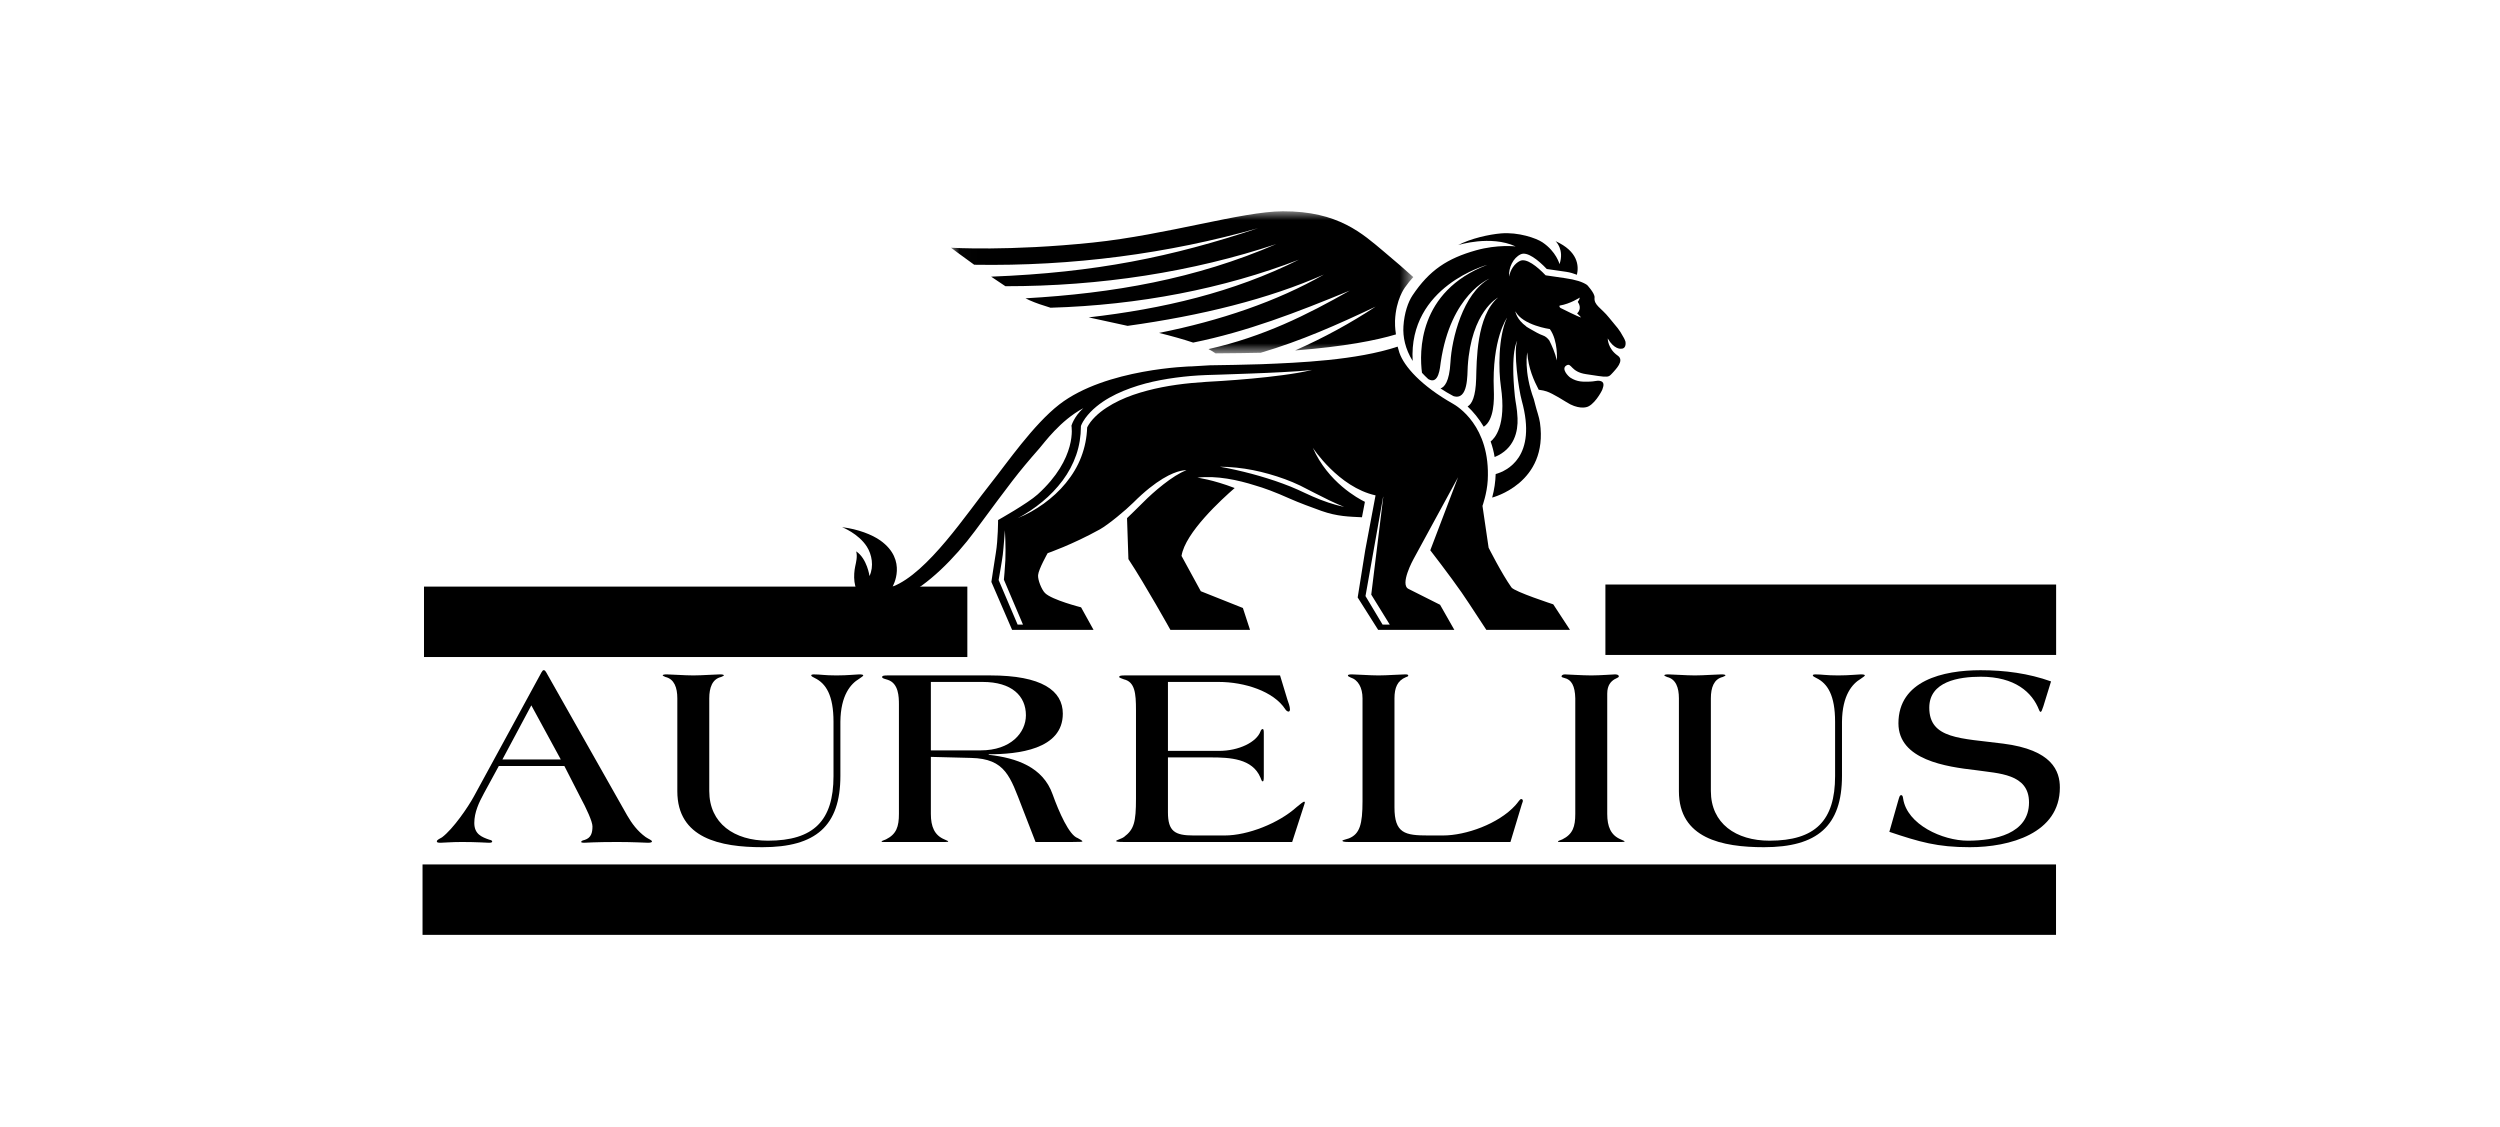 <svg width="142" height="64" viewBox="0 0 142 64" fill="none" xmlns="http://www.w3.org/2000/svg">
<mask id="mask0_790_962" style="mask-type:luminance" maskUnits="userSpaceOnUse" x="54" y="12" width="27" height="9">
<path d="M54.016 12H80.275V20.073H54.016V12Z" fill="#308D51"/>
</mask>
<g mask="url(#mask0_790_962)">
<path fill-rule="evenodd" clip-rule="evenodd" d="M79.29 18.994C79.233 18.623 79.232 18.338 79.237 18.221C79.288 17.002 79.782 16.359 79.807 16.316L79.824 16.296C79.965 16.092 80.118 15.909 80.275 15.738C79.821 15.328 79.275 14.851 78.614 14.299C77.394 13.278 76.025 11.989 72.861 12C70.563 12.008 66.245 13.343 62.071 13.778C57.301 14.276 54.016 14.071 54.016 14.071C54.016 14.071 54.585 14.5 55.335 15.038C60.937 15.131 66.367 14.403 71.458 12.961C66.555 14.593 62.256 15.481 56.297 15.714C56.569 15.902 56.842 16.085 57.107 16.257C62.507 16.262 67.745 15.444 72.493 13.863C67.915 15.846 63.201 16.665 58.249 16.944C58.335 16.987 58.414 17.027 58.487 17.059C58.825 17.209 59.229 17.346 59.671 17.479C64.686 17.331 69.493 16.402 73.778 14.749C70.045 16.611 66.039 17.545 61.837 18.027C62.575 18.192 63.287 18.346 64.048 18.509C68.217 17.932 72.062 16.981 75.198 15.594C72.531 17.121 69.298 18.217 65.834 18.91C66.475 19.067 67.24 19.279 67.771 19.459C70.834 18.836 73.61 17.764 76.667 16.505C74.233 17.889 71.762 19.125 68.643 19.828C68.76 19.888 68.896 19.971 69.044 20.072C69.937 20.065 71.087 20.052 71.611 20.037C73.91 19.357 75.944 18.453 78.136 17.416C76.72 18.351 75.189 19.188 73.56 19.907C76.392 19.685 78.173 19.329 79.29 18.994Z" fill="black"/>
</g>
<path fill-rule="evenodd" clip-rule="evenodd" d="M88.726 17.535C88.515 17.456 88.588 17.357 88.588 17.357C89.194 17.258 89.731 16.901 89.731 16.901C89.715 16.996 89.672 17.077 89.618 17.148C89.698 17.258 89.846 17.54 89.58 17.805C89.723 17.925 89.805 18.032 89.805 18.032C89.647 18.002 88.726 17.535 88.726 17.535ZM88.001 19.34C87.906 19.212 87.789 19.104 87.635 19.052C87.451 18.991 87.146 18.82 86.927 18.691C86.874 18.662 86.826 18.632 86.779 18.603C86.713 18.562 86.672 18.537 86.672 18.537L86.701 18.547C86.131 18.14 86.07 17.681 86.07 17.681C86.497 18.481 88.031 18.691 88.031 18.691C88.517 19.367 88.429 20.472 88.429 20.472C88.335 20.048 88.142 19.621 88.001 19.34ZM92.33 19.417C92.308 19.344 92.277 19.27 92.242 19.206C91.916 18.612 91.902 18.677 91.397 18.046C90.951 17.486 90.523 17.337 90.571 16.901C90.597 16.665 90.147 16.187 90.147 16.187C89.889 16.011 89.505 15.887 88.882 15.797L87.791 15.638C87.304 15.127 86.698 14.649 86.339 14.818C86.013 14.971 85.79 15.329 85.714 15.713C85.683 15.204 85.944 14.646 86.379 14.443C86.743 14.272 87.36 14.757 87.856 15.279L88.967 15.44C89.184 15.472 89.379 15.533 89.569 15.606C89.689 15.09 89.625 14.274 88.356 13.698C88.356 13.698 88.868 14.162 88.581 15.004C88.581 15.004 88.399 14.292 87.61 13.763C87.26 13.528 86.244 13.173 85.258 13.257C84.579 13.314 83.536 13.546 82.821 13.922C82.821 13.922 84.66 13.336 86.088 13.997C86.088 13.997 85.07 13.873 83.842 14.217C82.21 14.675 81.191 15.345 80.233 16.775C79.983 17.15 79.764 17.769 79.715 18.533C79.677 19.14 79.817 19.823 80.24 20.502C79.991 16.248 84.481 15.043 84.481 15.043C80.524 16.555 80.62 20.032 80.768 21.174C80.881 21.295 80.995 21.416 81.129 21.535C81.728 21.875 81.792 20.87 81.834 20.575C82.401 16.705 84.603 15.825 84.603 15.825C83.088 16.663 82.457 19.261 82.386 20.575C82.325 21.703 82.03 21.997 81.821 22.062C82.045 22.212 82.288 22.358 82.555 22.499C83.404 22.767 83.338 21.278 83.368 20.811C83.567 17.678 85.088 16.901 85.088 16.901C83.853 17.955 83.876 20.519 83.846 21.511C83.817 22.517 83.612 22.945 83.359 23.087C83.678 23.385 84.002 23.771 84.276 24.238C84.872 23.868 84.871 22.689 84.849 22.16C84.73 19.252 85.6 18.046 85.6 18.046C85.088 19.136 85.116 21.041 85.25 21.952C85.579 24.191 84.887 24.909 84.668 25.076C84.767 25.352 84.845 25.646 84.895 25.96C86.025 25.502 86.228 24.489 86.196 23.752C86.172 23.168 86.082 22.87 86.046 22.516C85.777 19.925 86.176 19.361 86.176 19.361C85.957 19.947 86.254 22.103 86.436 22.757C87.323 25.956 85.59 26.747 84.954 26.927C84.941 27.348 84.883 27.791 84.755 28.262C84.755 28.262 87.96 27.46 87.47 24.008C87.424 23.684 87.277 23.292 87.212 23.02C87.184 22.895 87.153 22.789 87.123 22.678C86.532 21.073 86.748 20.012 86.748 20.012C86.805 20.929 87.136 21.632 87.397 22.136C87.608 22.165 87.728 22.193 87.853 22.234C88.182 22.338 88.961 22.833 88.961 22.833C89.612 23.259 90.075 23.132 90.075 23.132C90.519 23.064 90.968 22.25 91.014 22.123C91.096 21.898 91.149 21.671 90.844 21.628C90.713 21.61 90.552 21.669 90.302 21.676C89.915 21.687 89.59 21.701 89.203 21.455C89.063 21.366 88.659 20.938 88.974 20.756C89.276 20.581 89.202 21.123 90.089 21.252C90.6 21.326 91.058 21.412 91.249 21.393C91.423 21.388 91.475 21.301 91.559 21.218C91.598 21.181 91.623 21.148 91.656 21.113C91.728 21.015 92.301 20.485 91.888 20.2C91.313 19.804 91.319 19.223 91.319 19.223C91.675 19.838 92.046 19.808 92.046 19.808C92.351 19.832 92.344 19.534 92.33 19.417Z" fill="black"/>
<path fill-rule="evenodd" clip-rule="evenodd" d="M78.531 35.478L77.56 33.857L78.566 28.197V28.257L77.887 33.774L78.939 35.478H78.531ZM74.678 28.005C75.228 28.289 75.772 28.558 76.349 28.795C75.739 28.66 75.143 28.458 74.569 28.205C74.282 28.083 74.003 27.942 73.721 27.817C73.443 27.689 73.156 27.578 72.867 27.471C72.578 27.362 72.285 27.265 71.99 27.173C71.697 27.078 71.399 26.996 71.1 26.914C70.502 26.756 69.898 26.619 69.283 26.509C69.909 26.514 70.554 26.581 71.168 26.703C71.782 26.826 72.388 26.999 72.978 27.214C73.271 27.324 73.563 27.441 73.847 27.579C74.129 27.719 74.404 27.863 74.678 28.005ZM68.529 21.689C68.245 21.706 67.961 21.73 67.677 21.756C66.545 21.864 65.42 22.065 64.356 22.432C63.825 22.619 63.314 22.854 62.851 23.157C62.619 23.308 62.401 23.478 62.207 23.67C62.111 23.765 62.021 23.866 61.94 23.972C61.9 24.026 61.863 24.081 61.829 24.136C61.812 24.163 61.796 24.192 61.781 24.219L61.761 24.26L61.75 24.283C61.732 24.851 61.619 25.417 61.416 25.946C61.211 26.491 60.904 26.992 60.539 27.437C60.176 27.884 59.746 28.27 59.286 28.606C58.823 28.938 58.327 29.223 57.801 29.431C58.054 29.306 58.294 29.156 58.528 29.002C58.763 28.846 58.988 28.678 59.203 28.499C59.636 28.143 60.025 27.738 60.356 27.294C60.687 26.85 60.95 26.359 61.129 25.841C61.309 25.323 61.393 24.777 61.396 24.232V24.204L61.405 24.176C61.416 24.146 61.424 24.132 61.432 24.111L61.459 24.055C61.476 24.018 61.496 23.983 61.516 23.949C61.555 23.881 61.598 23.816 61.643 23.754C61.734 23.629 61.833 23.514 61.938 23.404C62.149 23.186 62.384 22.997 62.63 22.827C63.124 22.492 63.666 22.244 64.218 22.046C64.771 21.847 65.34 21.698 65.912 21.591C66.485 21.482 67.063 21.407 67.641 21.356C67.93 21.331 68.22 21.315 68.51 21.303L69.372 21.276C69.946 21.255 70.52 21.24 71.094 21.215C71.668 21.196 72.241 21.167 72.815 21.139C73.388 21.107 73.962 21.077 74.534 21.01C74.254 21.079 73.971 21.135 73.686 21.183C73.402 21.232 73.117 21.273 72.831 21.311C72.26 21.39 71.686 21.447 71.112 21.503C70.539 21.553 69.965 21.603 69.39 21.638L68.529 21.689ZM57.801 35.478L56.722 32.946C56.722 32.946 56.919 31.837 56.958 31.51C57.009 31.091 57.078 30.114 57.078 30.114C57.078 30.114 57.138 31.057 57.105 31.815C57.089 32.197 57.021 32.926 57.021 32.926L58.106 35.478H57.801ZM88.225 34.326C88.225 34.326 86.021 33.607 85.851 33.366C85.287 32.569 84.553 31.109 84.553 31.109L84.205 28.735C84.205 28.735 84.463 28.017 84.503 27.279C84.671 24.184 82.737 23.052 82.541 22.941C80.722 21.911 79.752 20.815 79.485 20.031C79.445 19.914 79.413 19.8 79.385 19.688C77.053 20.468 73.751 20.604 71.645 20.687C70.914 20.716 69.332 20.74 68.716 20.749C68.366 20.767 68.005 20.788 67.645 20.813L67.65 20.81C67.65 20.81 62.815 20.926 60.171 22.972C58.694 24.116 57.165 26.343 56.31 27.413C54.908 29.166 52.704 32.543 50.697 33.322C50.697 33.322 51.58 31.822 50.001 30.698C49.543 30.372 48.736 30.052 47.831 29.944C47.831 29.944 48.76 30.301 49.238 31.05C49.521 31.495 49.649 32.161 49.387 32.721C49.387 32.721 49.256 31.737 48.632 31.317C48.71 31.615 48.628 31.922 48.575 32.172C48.478 32.632 48.442 33.467 48.939 33.913C49.307 34.242 50.277 34.369 51.36 33.862C52.669 33.249 54.208 31.741 55.379 30.159C57.451 27.362 57.741 26.946 59.045 25.458C59.304 25.163 60.222 23.883 61.534 23.183C60.994 23.671 60.858 24.183 60.858 24.183C60.858 24.183 61.217 26.023 58.937 28.084C58.369 28.597 56.691 29.538 56.691 29.538C56.691 29.538 56.691 30.645 56.563 31.411C56.492 31.83 56.31 33.054 56.31 33.054L57.488 35.778H62.114L61.405 34.496C61.405 34.496 59.743 34.075 59.355 33.683C59.163 33.489 58.939 32.937 58.963 32.665C58.992 32.327 59.506 31.42 59.506 31.42C59.506 31.42 60.896 30.942 62.476 30.066C62.964 29.792 63.955 28.965 64.365 28.556C65.032 27.889 65.589 27.466 66.039 27.193C66.046 27.184 66.054 27.174 66.061 27.166C66.061 27.166 66.055 27.176 66.047 27.188C66.932 26.653 67.39 26.712 67.39 26.712C66.624 26.979 65.466 27.991 64.966 28.5C64.676 28.797 64.016 29.43 64.016 29.43L64.017 29.49L64.094 31.757C65.072 33.245 66.48 35.778 66.48 35.778H71.002L70.596 34.533L68.205 33.581L67.111 31.576C67.314 30.257 69.401 28.351 70.13 27.72C68.879 27.239 68.009 27.131 68.009 27.131C69.111 27 70.326 27.265 71.298 27.575C71.77 27.709 72.404 27.938 73.283 28.332C73.735 28.534 74.564 28.845 75.059 29.02C75.963 29.339 76.632 29.344 77.359 29.381L77.527 28.504C77.149 28.32 75.428 27.394 74.567 25.432C74.567 25.432 76.026 27.673 78.131 28.137L77.546 31.245L77.116 33.936L78.28 35.778H82.607L81.796 34.351L80.016 33.456C79.475 33.223 80.287 31.757 80.287 31.757L82.819 27.106L81.24 31.256C82.072 32.335 82.958 33.522 83.456 34.3L84.425 35.778H89.176L88.225 34.326Z" fill="black"/>
<path d="M24.083 35.319H54.945" stroke="black" stroke-width="4"/>
<path fill-rule="evenodd" clip-rule="evenodd" d="M30.179 40.064L28.536 43.139H31.853L30.179 40.064ZM28.332 43.509L27.488 45.06C27.206 45.578 26.94 46.14 26.94 46.746C26.94 47.381 27.363 47.544 27.785 47.692C27.91 47.721 27.957 47.751 27.957 47.796C27.957 47.855 27.879 47.869 27.769 47.869C27.66 47.869 27.096 47.825 26.236 47.825C25.61 47.825 25.203 47.869 25.015 47.869C24.859 47.869 24.812 47.84 24.812 47.796C24.812 47.692 25 47.633 25.109 47.559C25.735 47.086 26.58 45.859 26.924 45.223L30.758 38.187C30.805 38.113 30.836 38.068 30.867 38.068H30.899C30.945 38.068 30.992 38.128 31.024 38.187L35.624 46.317C35.89 46.775 36.203 47.203 36.672 47.544C36.844 47.662 37.032 47.721 37.032 47.796C37.032 47.84 36.954 47.869 36.813 47.869C36.703 47.869 35.968 47.825 35.061 47.825C33.778 47.825 33.261 47.869 33.167 47.869C33.089 47.869 33.011 47.855 33.011 47.825C33.011 47.766 33.089 47.736 33.214 47.706C33.574 47.588 33.652 47.308 33.652 46.938C33.652 46.672 33.324 45.947 32.948 45.253L32.056 43.509H28.332Z" fill="black"/>
<path fill-rule="evenodd" clip-rule="evenodd" d="M40.286 44.928C40.286 46.775 41.71 47.751 43.619 47.751C46.217 47.751 47.343 46.612 47.343 44.085V40.996C47.343 39.502 46.92 38.822 46.279 38.512C46.185 38.467 46.076 38.408 46.076 38.364C46.076 38.319 46.154 38.305 46.201 38.305C46.639 38.305 46.795 38.364 47.515 38.364C48.172 38.364 48.626 38.305 48.798 38.305C48.939 38.305 49.033 38.319 49.033 38.364C49.033 38.393 48.955 38.453 48.798 38.557C48.329 38.837 47.75 39.473 47.734 40.996V44.07C47.734 46.923 46.326 48.121 43.306 48.121C40.912 48.121 38.472 47.618 38.472 44.942V39.665C38.472 39.058 38.299 38.571 37.799 38.453C37.721 38.423 37.642 38.379 37.642 38.364C37.642 38.319 37.736 38.305 37.877 38.305C38.127 38.305 38.878 38.364 39.379 38.364C39.88 38.364 40.631 38.305 40.881 38.305C41.022 38.305 41.116 38.319 41.116 38.364C41.116 38.379 41.038 38.423 40.959 38.453C40.459 38.571 40.286 39.058 40.286 39.665V44.928Z" fill="black"/>
<path fill-rule="evenodd" clip-rule="evenodd" d="M52.873 42.621H55.706C57.411 42.621 58.272 41.617 58.272 40.626C58.272 39.532 57.473 38.734 55.815 38.734H52.873V42.621ZM52.873 46.228C52.873 46.953 53.077 47.441 53.64 47.677C53.797 47.751 53.859 47.766 53.859 47.796C53.859 47.811 53.828 47.825 53.687 47.825H50.198C50.12 47.825 50.073 47.825 50.073 47.796C50.073 47.766 50.182 47.736 50.323 47.677C50.918 47.381 51.059 46.953 51.059 46.228V40.02C51.059 39.576 51.043 38.822 50.433 38.616C50.26 38.557 50.104 38.541 50.104 38.453C50.104 38.393 50.167 38.364 50.401 38.364H56.253C59.163 38.364 60.368 39.221 60.368 40.537C60.368 42.577 57.802 42.843 56.159 42.843V42.873C57.739 43.05 59.242 43.568 59.789 45.12C60.149 46.125 60.728 47.441 61.213 47.603C61.354 47.692 61.479 47.736 61.479 47.796C61.479 47.811 61.401 47.825 60.884 47.825H58.819L58.068 45.888C57.38 44.114 57.114 43.095 55.158 43.05L52.873 42.991V46.228Z" fill="black"/>
<path fill-rule="evenodd" clip-rule="evenodd" d="M66.339 42.651H69.234C70.376 42.651 71.377 42.148 71.596 41.542C71.627 41.453 71.674 41.409 71.722 41.409C71.768 41.409 71.784 41.483 71.784 41.631V44.07C71.784 44.322 71.768 44.381 71.722 44.381C71.659 44.381 71.643 44.276 71.596 44.173C71.143 43.08 69.859 43.021 68.764 43.021H66.339V46.14C66.339 47.219 66.73 47.455 67.794 47.455H69.562C70.876 47.455 72.629 46.761 73.646 45.844C73.834 45.681 74.037 45.534 74.068 45.534C74.099 45.534 74.116 45.549 74.116 45.578C74.116 45.608 74.099 45.637 74.084 45.696L73.395 47.825H63.867C63.507 47.825 63.397 47.811 63.397 47.766C63.397 47.721 63.726 47.633 63.836 47.544C64.415 47.115 64.524 46.701 64.524 45.356V40.33C64.524 39.369 64.461 38.734 63.836 38.586C63.726 38.541 63.569 38.497 63.569 38.453C63.569 38.393 63.632 38.364 63.867 38.364H72.707L73.129 39.754C73.177 39.901 73.27 40.123 73.27 40.3C73.27 40.36 73.239 40.419 73.192 40.419C73.129 40.419 73.051 40.36 73.004 40.285C72.347 39.266 70.689 38.734 69.218 38.734H66.339V42.651Z" fill="black"/>
<path fill-rule="evenodd" clip-rule="evenodd" d="M79.206 45.859C79.206 47.337 79.8 47.455 81.131 47.455H81.96C83.274 47.455 85.121 46.79 86.075 45.74C86.247 45.549 86.326 45.386 86.404 45.386C86.451 45.386 86.498 45.415 86.498 45.489C86.498 45.549 86.451 45.622 86.435 45.696L85.793 47.825H76.593C76.327 47.825 76.249 47.796 76.249 47.751C76.249 47.721 76.359 47.706 76.624 47.618C77.234 47.367 77.391 46.82 77.391 45.504V39.665C77.391 39.058 77.141 38.616 76.718 38.483C76.609 38.438 76.561 38.408 76.561 38.364C76.561 38.319 76.656 38.305 76.796 38.305C77.047 38.305 77.798 38.364 78.298 38.364C78.8 38.364 79.55 38.305 79.8 38.305C79.942 38.305 79.989 38.319 79.989 38.379C79.989 38.423 79.91 38.438 79.847 38.467C79.378 38.66 79.206 39.058 79.206 39.665V45.859Z" fill="black"/>
<path fill-rule="evenodd" clip-rule="evenodd" d="M89.476 39.665C89.461 38.956 89.257 38.601 88.866 38.512C88.803 38.497 88.694 38.467 88.694 38.423C88.694 38.379 88.741 38.305 88.882 38.305C88.976 38.305 89.883 38.364 90.384 38.364C90.884 38.364 91.636 38.305 91.729 38.305C91.807 38.305 91.949 38.319 91.949 38.423C91.949 38.483 91.792 38.527 91.698 38.586C91.51 38.704 91.291 38.911 91.291 39.399V46.228C91.291 46.953 91.495 47.441 92.058 47.677C92.215 47.751 92.277 47.766 92.277 47.796C92.277 47.811 92.246 47.825 92.105 47.825H88.616C88.538 47.825 88.491 47.825 88.491 47.796C88.491 47.766 88.6 47.736 88.741 47.677C89.336 47.381 89.476 46.953 89.476 46.228V39.665Z" fill="black"/>
<path fill-rule="evenodd" clip-rule="evenodd" d="M97.177 44.928C97.177 46.775 98.6 47.751 100.51 47.751C103.107 47.751 104.233 46.612 104.233 44.085V40.996C104.233 39.502 103.811 38.822 103.169 38.512C103.076 38.467 102.966 38.408 102.966 38.364C102.966 38.319 103.044 38.305 103.091 38.305C103.529 38.305 103.686 38.364 104.405 38.364C105.062 38.364 105.517 38.305 105.689 38.305C105.829 38.305 105.923 38.319 105.923 38.364C105.923 38.393 105.845 38.453 105.689 38.557C105.219 38.837 104.64 39.473 104.625 40.996V44.07C104.625 46.923 103.216 48.121 100.197 48.121C97.803 48.121 95.362 47.618 95.362 44.942V39.665C95.362 39.058 95.19 38.571 94.689 38.453C94.611 38.423 94.533 38.379 94.533 38.364C94.533 38.319 94.626 38.305 94.767 38.305C95.017 38.305 95.769 38.364 96.269 38.364C96.77 38.364 97.521 38.305 97.771 38.305C97.912 38.305 98.006 38.319 98.006 38.364C98.006 38.379 97.927 38.423 97.849 38.453C97.349 38.571 97.177 39.058 97.177 39.665V44.928Z" fill="black"/>
<path fill-rule="evenodd" clip-rule="evenodd" d="M116.061 40.123C115.983 40.36 115.951 40.434 115.904 40.434C115.873 40.434 115.858 40.404 115.826 40.345C115.435 39.31 114.434 38.438 112.509 38.438C111.258 38.438 109.583 38.704 109.583 40.197C109.583 41.986 111.383 41.927 113.777 42.237C116.577 42.592 117 43.804 117 44.736C117 47.337 114.152 48.121 111.883 48.121C110.037 48.121 109.036 47.825 107.315 47.248L107.815 45.489C107.893 45.223 107.909 45.164 107.987 45.164C108.065 45.164 108.081 45.253 108.097 45.356C108.315 46.835 110.335 47.751 111.773 47.751C113.291 47.751 115.248 47.367 115.248 45.578C115.248 43.937 113.511 43.937 112.228 43.745C110.553 43.553 107.831 43.168 107.831 41.084C107.831 38.66 110.365 38.068 112.494 38.068C113.871 38.068 115.216 38.246 116.499 38.704L116.061 40.123Z" fill="black"/>
<path d="M91.187 35.201H116.788" stroke="black" stroke-width="4"/>
<path d="M24 51.1H116.782" stroke="black" stroke-width="4"/>
</svg>
